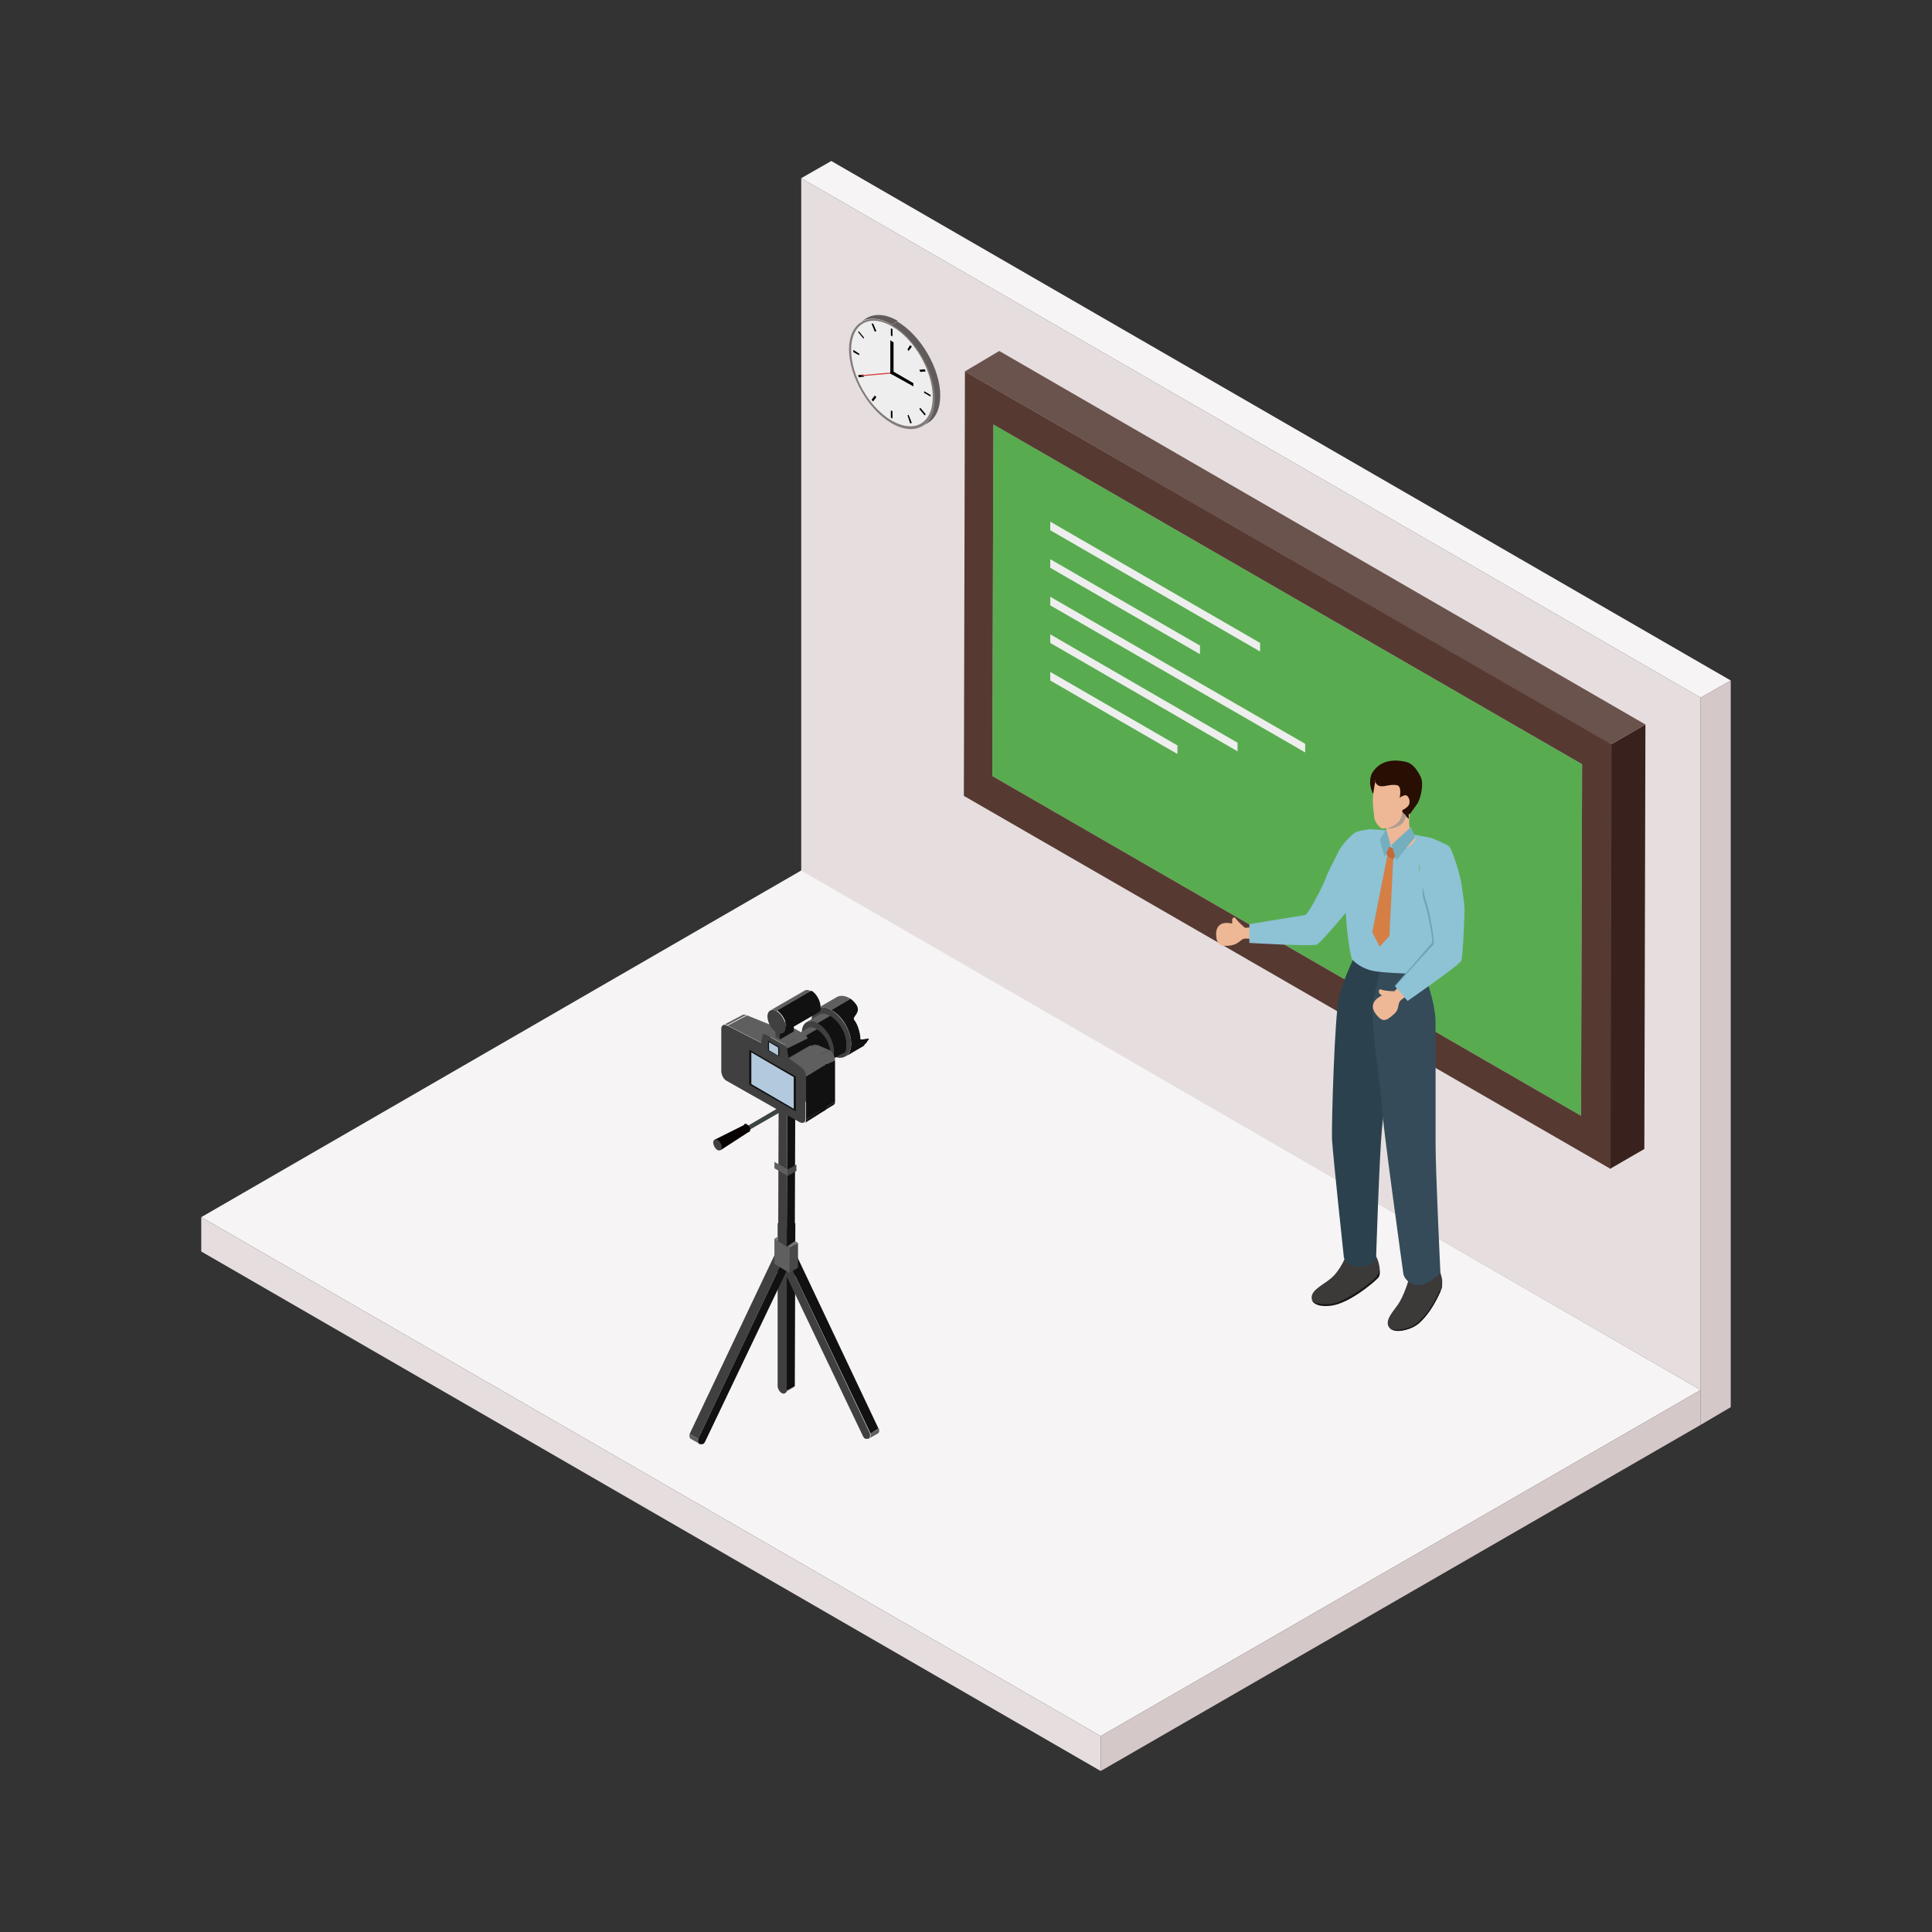<?xml version="1.0" encoding="UTF-8"?>
<svg id="_レイヤー_1" data-name="レイヤー 1" xmlns="http://www.w3.org/2000/svg" version="1.1" viewBox="0 0 360 360">
  <rect x="0" y="0" width="360" height="360" fill="#333333" stroke="none"/>
  <defs>
    <style>
      .cls-1 {
        fill: #3c3a39;
      }

      .cls-1, .cls-2, .cls-3, .cls-4, .cls-5, .cls-6, .cls-7, .cls-8, .cls-9, .cls-10, .cls-11, .cls-12, .cls-13, .cls-14, .cls-15, .cls-16, .cls-17, .cls-18, .cls-19, .cls-20, .cls-21, .cls-22, .cls-23, .cls-24, .cls-25, .cls-26, .cls-27, .cls-28, .cls-29, .cls-30, .cls-31, .cls-32, .cls-33 {
        stroke-width: 0px;
      }

      .cls-2 {
        fill: #563a32;
      }

      .cls-3 {
        fill: #eee;
      }

      .cls-4 {
        fill: #290e04;
      }

      .cls-5 {
        fill: #58ac4f;
      }

      .cls-6 {
        fill: #000;
      }

      .cls-7 {
        fill: #39221d;
      }

      .cls-8 {
        fill: #eeb896;
      }

      .cls-9 {
        fill: #f6f4f4;
      }

      .cls-10 {
        fill: #b2c9de;
      }

      .cls-11 {
        fill: #c26b39;
      }

      .cls-12 {
        fill: #070102;
      }

      .cls-13 {
        fill: #d57f45;
      }

      .cls-14 {
        fill: #6a524d;
      }

      .cls-15 {
        fill: #d44143;
      }

      .cls-16 {
        fill: #747575;
      }

      .cls-17 {
        fill: #3d4544;
      }

      .cls-18 {
        fill: #75afbf;
      }

      .cls-19 {
        fill: #ae9c90;
      }

      .cls-20 {
        fill: #414041;
      }

      .cls-21 {
        fill: #827c7a;
      }

      .cls-22 {
        fill: #484749;
      }

      .cls-23 {
        fill: #2c414e;
      }

      .cls-24 {
        fill: #404040;
      }

      .cls-25 {
        fill: #191515;
      }

      .cls-26 {
        fill: #354b59;
      }

      .cls-27 {
        fill: #615b59;
      }

      .cls-28 {
        fill: #111;
      }

      .cls-29 {
        fill: #8ec2d5;
      }

      .cls-30 {
        fill: #d5c8c8;
      }

      .cls-31 {
        fill: #70a6b3;
      }

      .cls-32 {
        fill: #5f5f5f;
      }

      .cls-33 {
        fill: #e6dede;
      }
    </style>
  </defs>
  <g>
    <g>
      <polygon class="cls-33" points="316.9 259 149.3 162.3 149.3 33.2 316.9 130 316.9 259"/>
      <polygon class="cls-9" points="316.9 130 149.3 33.2 154.9 30 322.5 126.8 316.9 130"/>
      <polygon class="cls-30" points="322.5 262.2 316.9 265.5 316.9 130 322.5 126.8 322.5 262.2"/>
    </g>
    <g>
      <polygon class="cls-9" points="205.1 323.5 37.5 226.8 149.3 162.2 316.9 259 205.1 323.5"/>
      <polygon class="cls-33" points="205.1 330 37.5 233.2 37.5 226.8 205.1 323.5 205.1 330"/>
      <polygon class="cls-30" points="316.9 265.5 205.1 330 205.1 323.5 316.9 259 316.9 265.5"/>
    </g>
    <g>
      <polygon class="cls-5" points="294.8 142.4 294.6 207.9 184.9 144.6 185.1 79.1 294.8 142.4"/>
      <polygon class="cls-7" points="300.2 138.7 306.6 135 306.4 214.1 300 217.8 300.2 138.7"/>
      <polygon class="cls-14" points="179.8 69.2 186.2 65.4 306.6 135 300.2 138.7 179.8 69.2"/>
      <path class="cls-2" d="M179.8,69.2l120.5,69.5-.2,79.1-120.5-69.5.2-79.1ZM294.6,207.9l.2-65.5-109.7-63.3-.2,65.5,109.7,63.3"/>
    </g>
    <g>
      <g>
        <path class="cls-8" d="M249.5,160.8l4.4,3.4s-6.9,10.5-8.3,11c-4.3,1.4-12.5-.5-13.7-.3-.8.1-1,1.1-2.8,1.3s-2.4-.2-2.5-2.1c0-2.9,3-2,3-2v-.6c-.1,0,.2-1,.7-.3s1.7,1.7,1.7,1.7c0,0,10.3-.9,11.4-2,.8-.8,4.6-7,4.6-7l1.4-3Z"/>
        <path class="cls-29" d="M255.3,154.5s-1.6.2-2.5.5c-.9.3-2.9,2.6-3.3,3.5-.8,1.7-2.1,4-2.4,5s-3.3,6.9-3.9,7-10.4,1.7-10.4,1.7v3.5c0,0,11.8.7,12.6.3.8-.4,5.9-6.5,6.4-7.2s2.6-4.2,2.8-4.7,2.5-5.6,2.2-6.4c-.3-.9-1.5-3.2-1.5-3.2Z"/>
      </g>
      <g>
        <polygon class="cls-8" points="267.5 231.4 267.5 237.8 263.6 239.7 263.2 232 267.5 231.4"/>
        <polygon class="cls-8" points="255.7 227.8 255.7 235.4 251.8 237.3 251.4 228.4 255.7 227.8"/>
        <g>
          <path class="cls-1" d="M255.8,233.5s.5,0,1,1.5c.4,1.4.3,1.9.2,2.6s-5.3,4.4-7.5,5.2-5.1.4-5.1-1c0-1.5,2.2-2.4,3.6-3.6,1.8-1.5,2.8-4.2,2.8-4.2l1.4.5s0,1.5.8,1.3,2.2-1,2.9-1.5,0-.8,0-.8Z"/>
          <path class="cls-25" d="M256.2,238.2c-.3.3-1.6,1.4-3.1,2.4-1.5,1-3.4,2-4.2,2.2-1.6.4-2.9.2-3.6,0-.6-.2-.9-.6-.9-.6,0,0,.4,1.5,3.6,1.1,3.4-.4,7.9-4.3,8.4-4.8s.6-.5.7-1.1c0-.6,0-.8,0-.8,0,0-.3,1.1-.9,1.6Z"/>
        </g>
        <g>
          <path class="cls-1" d="M267.5,235.8s.4,0,.9,1.4.3,1.8.3,2.6c0,.7-2.5,5.2-4.3,6.8-1.8,1.5-5.1,1.9-5.7.5-.6-1.4,1.2-3,2.1-4.5,1.2-2.1,1.9-4.9,1.9-4.9h1.5s.4,1.6,1.1,1.1c.8-.5,1.5-1.3,1.9-2,.3-.5.2-1,.2-1Z"/>
          <path class="cls-25" d="M268.3,240.4c-.2.4-.6,1.3-1.5,2.9-1,1.7-2.4,3-3.1,3.5-1.4.9-3.1,1-3.7,1-.7,0-1.1-.4-1.1-.4,0,0,.8,1.3,3.9.1,3.2-1.2,5.4-6.3,5.6-6.9s.3-.8.3-1.4,0-.9,0-.9c0,0,0,1.4-.3,2.2Z"/>
        </g>
        <path class="cls-23" d="M260.9,179s-.8,9.7-1.2,13.8c-.4,4-1.7,12.2-2.2,17.6-.5,5.4-1.1,24.5-1.1,24.5,0,0-1.9,1.5-3.9,1.1-2-.4-2.1-1.8-2.1-1.8,0,0-2-18.6-2.2-21.9-.1-3.3.5-23.1,1.3-26.5.8-3.4,3.1-8,3.1-8l8.3,1.3Z"/>
        <path class="cls-26" d="M264.8,179.7s2.7,6.7,2.7,10.8c0,4.1,0,17.3,0,22.6s.9,24.1.9,24.1c0,0-2.6,2.6-4.6,2.2-2-.4-2.3-2-2.3-2,0,0-4-28.8-4.1-32-.1-3.3-2.3-15.7-1.5-19.1.8-3.4,1.9-8.1,1.9-8.1l7,1.4Z"/>
        <path class="cls-29" d="M259.6,154.8l7,1.3s-1.7,2.3-2.2,5.1c-.5,3,4,2.9,4.1,3.9.4,3.7-3,16.4-3,16.4,0,0-7.4-.1-9.7-.6-2.7-.6-3.9-2.2-3.9-2.2,0,0-1.3-4.3-1.3-14.5,0-6.5,4.7-9.7,4.7-9.7l4.2.3Z"/>
        <g>
          <path class="cls-8" d="M262.8,151.2s-.8,3.2.6,4.4-2,3.3-4.3,3.3c-1.8,0-2-2-1.4-3,1.6-2.7.8-5,.8-5l4.3.3Z"/>
          <path class="cls-4" d="M262.7,151.7s.6-.8,1.3-1.8c.7-.9,1.4-3.9.7-5.2-.9-1.8-1.8-2.6-3-2.8-4-.8-5.5,1.3-6,2.1s-.4,2.1-.4,2.1c0,0,.3,1.9.7,1.8s.9-.7,1.4-.7c2.2.2,2.8,2.4,2.8,2.8s2.3,2.6,2.3,2.6v-.9Z"/>
          <path class="cls-19" d="M261.2,151.3l-2.7,3s.4.2,1.1,0,1.4-.5,1.8-1,.6-1.3.6-1.3l-.8-.8Z"/>
          <path class="cls-8" d="M256.3,145.5s-.4,1.7-.5,3.5c0,1.5.3,3.1.3,3.5.2,1,1.3,2,1.6,1.9,1.5-.1,2.5-.7,3.1-1.5.5-.7.5-1.8.5-1.9s1.1-.5,1.3-1.2-.2-1.8-.9-1.6-.9.5-.9.5c0,0,.5-2.2-.5-2.4-1.3-.2-2.2.3-3,.2-1-.1-1.1-1.1-1.1-1.1Z"/>
        </g>
        <polygon class="cls-29" points="258.7 157.3 259.8 157.5 260 158.5 258.4 158 258.7 157.3"/>
        <g>
          <polygon class="cls-13" points="258.5 159.6 258.5 159.5 255.7 173.7 257.1 176.4 258.9 174.4 259.6 160.2 259.6 160.2 258.5 159.6"/>
          <polygon class="cls-11" points="259.6 158.1 259.2 157.9 258.9 157.7 258.6 157.5 258.1 158.2 258.3 158.9 258.5 159.5 258.5 159.6 259.6 160.2 259.6 160.2 259.7 159.9 260.1 159.5 259.6 158.1"/>
        </g>
        <polygon class="cls-18" points="262.9 154.1 263.7 156 260.2 160.3 259.3 157.4 262.9 154.1"/>
        <polygon class="cls-18" points="258.3 154.5 259.1 157.3 258 159.7 257.1 156.5 258.3 154.5"/>
      </g>
      <g>
        <path class="cls-31" d="M267,156.6s-1.2,1.2-1.7,1.9-.7,3.8-.4,4.8c.4,1.8,0,3.5.4,4.4s1.9,7.5,1.5,8-6.9,8-6.9,8l2.3,2.7s8.9-6.7,9.3-7.5.6-8.7.6-9.6-.6-4.9-.7-5.4-1.5-5.9-2.3-6.4-2.1-1-2.1-1Z"/>
        <path class="cls-8" d="M266.1,164.5h5.5c0,0,1.1,12.5.3,13.7-2.5,3.8-10.1,7.3-10.9,8.2s0,1.5-1.4,2.7-2,1.4-3.2-.1c-1.8-2.3,1.1-3.5,1.1-3.5l-.5-.4s-.3-1,.4-.7c.8.3,2.4.3,2.4.3,0,0,7.5-7.1,7.7-8.6s-.7-8.3-.7-8.3l-.8-3.3Z"/>
        <path class="cls-29" d="M266.6,156.1s-1,1-1.6,1.8-.7,3.8-.4,4.8c.4,1.8.8,4.4,1.2,5.4s1.7,7.5,1.3,7.9-7.1,7.8-7.1,7.8l2.3,2.7s9.7-6.7,10-7.5.6-8.7.6-9.6-.6-4.9-.7-5.4-1.5-5.9-2.3-6.4c-.8-.5-3.3-1.5-3.3-1.5Z"/>
      </g>
    </g>
    <g>
      <g>
        <g>
          <path class="cls-32" d="M128.7,268.1l1.6.9c-.2-.1-.3-.5-.2-.9l-1.6-.9c-.1.4,0,.8.2.9Z"/>
          <g>
            <polygon class="cls-32" points="145.1 200.9 146.6 200 148.2 200.9 146.7 201.8 145.1 200.9"/>
            <g>
              <path class="cls-30" d="M147.9,258.6l-1.6.9c.1,0,.2-.2.2-.3l1.6-.9c0,.1-.1.2-.2.3Z"/>
              <polygon class="cls-28" points="146.6 228.8 148.2 227.9 148.1 258.3 146.5 259.2 146.6 228.8"/>
              <polygon class="cls-30" points="145 227.9 146.6 226.9 148.2 227.9 146.6 228.8 145 227.9"/>
              <path class="cls-24" d="M146.6,228.8v30.5c-.2.3-.5.5-.9.3s-.7-.7-.8-1.2v-30.5c0,0,1.7.9,1.7.9Z"/>
              <path class="cls-32" d="M163.6,267.1l-1.6.9c.2-.1.3-.5.2-.9l1.6-.9c.1.4,0,.8-.2.9Z"/>
              <polygon class="cls-28" points="146.2 233.6 147.8 232.6 163.7 266.2 162.2 267.1 146.2 233.6"/>
              <polygon class="cls-30" points="145 233.9 146.5 233 147.8 232.6 146.2 233.6 145 233.9"/>
              <path class="cls-24" d="M146.2,233.6l15.9,33.5c.1.5,0,.9-.3,1-.1,0-.3,0-.5,0s-.4-.3-.5-.5l-16-33.5,1.3-.4Z"/>
              <polygon class="cls-24" points="146 234.6 144.4 233.7 128.5 267.2 130.1 268.1 146 234.6"/>
              <polygon class="cls-30" points="147.3 234.9 145.7 234 144.4 233.7 146 234.6 147.3 234.9"/>
              <path class="cls-28" d="M146,234.6l-15.9,33.5c-.1.5,0,.9.3,1,.1,0,.3,0,.5,0s.4-.3.5-.5l16-33.5-1.3-.4Z"/>
              <polygon class="cls-22" points="147.2 232.5 148.7 231.6 148.7 236.2 147.1 237.2 147.2 232.5"/>
              <polygon class="cls-16" points="144.3 230.8 145.9 229.9 148.7 231.6 147.2 232.5 144.3 230.8"/>
              <polygon class="cls-32" points="147.2 232.5 147.1 237.2 144.3 235.5 144.3 230.8 147.2 232.5"/>
              <polygon class="cls-28" points="146.7 201.8 148.2 200.9 148.1 231.3 146.6 232.3 146.7 201.8"/>
              <polygon class="cls-24" points="146.7 201.8 146.6 232.3 145 231.3 145.1 200.9 146.7 201.8"/>
              <polygon class="cls-22" points="146.8 217.9 148.4 217 148.4 218.2 146.8 219.1 146.8 217.9"/>
              <polygon class="cls-32" points="146.8 217.9 146.8 219.1 144.3 217.7 144.3 216.5 146.8 217.9"/>
            </g>
          </g>
        </g>
        <g>
          <polygon class="cls-17" points="146.3 206.7 136.4 212.4 136.4 211.5 146.3 205.7 146.3 206.7"/>
          <g>
            <path class="cls-12" d="M139.8,210.5c0,.4-.3.5-.6.3s-.6-.6-.6-1c0-.4.3-.5.6-.3s.6.6.6,1Z"/>
            <polygon class="cls-12" points="133.1 212.4 138.9 209.5 139.7 210.8 134.3 214.3 133.1 212.4"/>
            <path class="cls-24" d="M134.5,213.8c0,.5-.4.7-.8.5s-.8-.9-.8-1.4.4-.7.8-.5.8.9.8,1.4Z"/>
          </g>
        </g>
      </g>
      <g>
        <g>
          <g>
            <g>
              <path class="cls-32" d="M152.3,187.9l3.6-2.1c.7-.4,1.6-.3,2.6.3l-3.6,2.1c-1-.6-1.9-.6-2.6-.3Z"/>
              <path class="cls-28" d="M161.1,194.8l-3.6,2.1c.7-.4,1.1-1.2,1.1-2.4,0-2.3-1.6-5.2-3.7-6.3l3.6-2.1c3,2.4,0,3.2.7,4s1.2,2.9,1.1,3.5c.2.3,1.8-.3,1.6,0s-.5.9-.9,1.1Z"/>
              <path class="cls-24" d="M154.9,188.2c2,1.2,3.7,4,3.7,6.3s-1.7,3.3-3.7,2.1-3.7-4-3.7-6.3,1.7-3.3,3.7-2.1Z"/>
            </g>
            <g>
              <path class="cls-32" d="M150.2,190.5l2.4-1.4c.5-.3,1.3-.3,2.1.2l-2.4,1.4c-.8-.5-1.6-.5-2.1-.2Z"/>
              <path class="cls-28" d="M156.8,196.4l-2.4,1.4c.5-.3.9-1,.9-1.9,0-1.9-1.3-4.2-3-5.2l2.4-1.4c1.7,1,3,3.3,3,5.2s-.3,1.6-.9,1.9Z"/>
              <path class="cls-20" d="M152.4,190.7c1.7,1,3,3.3,3,5.2s-1.4,2.7-3,1.7-3-3.3-3-5.2,1.4-2.7,3-1.7Z"/>
            </g>
            <g>
              <path class="cls-32" d="M147.1,193.6l3.4-2c.5-.3,1.1-.2,1.8.2l-3.4,2c-.7-.4-1.3-.4-1.8-.2Z"/>
              <path class="cls-28" d="M154,197.7l-3.4,2c.4-.3.7-.8.7-1.6,0-1.6-1.1-3.5-2.5-4.3l3.4-2c1.4.8,2.5,2.7,2.5,4.3s-.3,1.3-.7,1.6Z"/>
              <path class="cls-20" d="M148.8,193.8c1.4.8,2.5,2.7,2.5,4.3s-1.1,2.2-2.5,1.4-2.5-2.7-2.5-4.3,1.1-2.2,2.5-1.4Z"/>
            </g>
          </g>
          <g>
            <path class="cls-32" d="M142.3,192.7l3.9-1.9c.1,0,.3,0,.5,0l-3.9,1.9c-.2-.1-.4-.1-.5,0Z"/>
            <g>
              <g>
                <g>
                  <path class="cls-28" d="M155.3,205.9l-1.8,1.1c.2-.1.3-.3.3-.6l1.8-1.1c0,.3-.1.5-.3.6Z"/>
                  <polygon class="cls-28" points="153.8 198.2 155.6 197.6 155.6 205.3 153.8 206.4 153.8 198.2"/>
                </g>
                <g>
                  <path class="cls-32" d="M150,195.3l1.6-.6c.2-.1.4,0,.7,0l-1.6.6c-.3-.2-.5-.2-.7,0Z"/>
                  <polygon class="cls-32" points="150.7 195.3 152.3 194.7 154.6 195.7 152.8 196.5 150.7 195.3"/>
                  <path class="cls-32" d="M152.8,196.5l1.8-.8c.6.3,1,1.3,1,1.9l-1.5.7c0-.6-.7-1.5-1.3-1.8Z"/>
                </g>
                <path class="cls-20" d="M152.8,196.5c.6.3,1.1,1.4,1.1,2v7.9c-.1.6-.6.9-1.1.6l-2.1-1.2c-.6-.3-1-1.1-1-1.7v-8.2c0-.6.5-.9,1-.6l2.1,1.2Z"/>
              </g>
              <g>
                <path class="cls-32" d="M134.8,191l3.6-1.9c.2-.1.5,0,.7,0l-3.6,1.9c-.3-.2-.6-.2-.7,0Z"/>
                <polygon class="cls-32" points="135.6 191.1 139.2 189.2 145.9 191.9 141.9 194.3 135.6 191.1"/>
              </g>
              <polygon class="cls-20" points="146.9 197.1 150.9 194.8 151 194.8 147 197.2 146.9 197.1"/>
              <polygon class="cls-32" points="142.8 192.8 146.7 190.9 149.9 192.7 146 194.6 142.8 192.8"/>
              <polygon class="cls-28" points="146.6 195.4 150.4 193.5 150.9 194.8 146.9 197.1 146.6 195.4"/>
              <path class="cls-32" d="M146,194.6l3.9-1.9c.3.2.5.5.6.8l-3.9,1.9c0-.3-.3-.6-.6-.8Z"/>
              <g>
                <path class="cls-28" d="M153.7,206.9l-3.8,2.4c.2-.1.3-.3.3-.7l3.8-2.4c0,.3-.1.6-.3.7Z"/>
                <polygon class="cls-28" points="150.2 200.6 154.1 198.3 154.1 206.2 150.2 208.6 150.2 200.6"/>
              </g>
              <path class="cls-24" d="M146,194.6c.3.2.5.5.6.8l.3,1.7h0s2.2,1.7,2.2,1.7c.6.3,1,1.2,1,1.8v7.9c0,.7-.5.9-1.1.6l-13.6-7.7c-.6-.3-1-1.2-1-1.8v-7.9c0-.7.5-.9,1.1-.6l6.3,3.2.3-1.4c0-.2.3-.3.6-.1l3.2,1.8Z"/>
              <g>
                <polygon class="cls-32" points="147 197.2 151 194.8 153 196.5 149.2 198.8 147 197.2"/>
                <path class="cls-32" d="M149.2,198.8l3.8-2.4c.6.3,1,1.2,1,1.8l-3.8,2.4c0-.7-.5-1.5-1-1.8Z"/>
              </g>
              <g>
                <polygon class="cls-28" points="145.2 196.9 143.1 195.7 143.1 193.9 145.2 195.1 145.2 196.9"/>
                <polygon class="cls-10" points="145 196.7 143.3 195.7 143.3 194.2 145 195.2 145 196.7"/>
              </g>
              <g>
                <polygon class="cls-28" points="148.3 207.1 139.6 202.1 139.6 195.6 148.3 200.6 148.3 207.1"/>
                <polygon class="cls-10" points="147.9 206.6 140 202 140 196.1 147.9 200.7 147.9 206.6"/>
              </g>
            </g>
          </g>
        </g>
        <g>
          <g>
            <polygon class="cls-24" points="145.3 193.7 144.5 193.2 144.5 191.4 145.3 191.9 145.3 193.7"/>
            <polygon class="cls-32" points="145.3 191.9 144.5 191.4 147.1 189.9 147.9 190.4 145.3 191.9"/>
            <polygon class="cls-28" points="147.9 190.4 147.9 192.2 145.3 193.7 145.3 191.9 147.9 190.4"/>
          </g>
          <g>
            <path class="cls-32" d="M143.5,188.3l6.4-3.7c.3-.2.7-.2,1.2.1l-6.4,3.7c-.5-.3-.9-.3-1.2-.1Z"/>
            <path class="cls-28" d="M152.4,188.7l-6.4,3.7c.3-.2.5-.6.5-1.1,0-1.1-.8-2.4-1.7-3l6.4-3.7c.9.5,1.7,1.9,1.7,3s-.2.9-.5,1.1Z"/>
            <path class="cls-24" d="M144.7,188.4c.9.5,1.7,1.9,1.7,3s-.8,1.5-1.7,1-1.7-1.9-1.7-3,.8-1.5,1.7-1Z"/>
          </g>
        </g>
      </g>
    </g>
    <g>
      <g>
        <g>
          <path class="cls-27" d="M160.5,59.9l1.1-.7c1.5-.8,3.5-.7,5.7.6l-1.1.7c-2.2-1.3-4.2-1.4-5.7-.6Z"/>
          <path class="cls-27" d="M172.9,78.8l-1.1.7c1.4-.8,2.3-2.6,2.3-5.1,0-5.1-3.6-11.3-8-13.8l1.1-.7c4.4,2.6,8,8.8,8,13.8,0,2.5-.9,4.3-2.3,5.1Z"/>
        </g>
        <path class="cls-21" d="M166.2,60.5c4.4,2.6,8,8.8,8,13.8s-3.6,7.1-8,4.6-8-8.8-8-13.8,3.6-7.1,8-4.6Z"/>
      </g>
      <g>
        <path class="cls-3" d="M173.8,74c0,4.9-3.4,6.8-7.6,4.4s-7.6-8.3-7.6-13.2,3.4-6.8,7.6-4.4c4.2,2.4,7.6,8.3,7.6,13.2Z"/>
        <g>
          <polygon class="cls-6" points="166.3 62.7 166 62.5 166 61.2 166.3 61.3 166.3 62.7"/>
          <polygon class="cls-6" points="163.3 61.7 163 61.8 162.4 60.3 162.7 60.3 163.3 61.7"/>
          <polygon class="cls-6" points="161 62.9 160.9 63.1 159.9 61.9 160 61.7 161 62.9"/>
          <polygon class="cls-6" points="160.1 65.9 160.1 66.2 159 65.6 159 65.2 160.1 65.9"/>
          <polygon class="cls-6" points="160.9 69.8 161 70.2 160 70.3 159.9 69.9 160.9 69.8"/>
          <polygon class="cls-6" points="163 73.7 163.3 74 162.7 74.8 162.4 74.5 163 73.7"/>
          <polygon class="cls-6" points="166 76.5 166.3 76.6 166.3 78 166 77.8 166 76.5"/>
          <polygon class="cls-6" points="169.1 77.4 169.3 77.3 169.9 78.8 169.6 78.9 169.1 77.4"/>
          <polygon class="cls-6" points="171.3 76.2 171.5 76 172.5 77.2 172.3 77.4 171.3 76.2"/>
          <polygon class="cls-6" points="172.2 73.2 172.2 72.9 173.4 73.6 173.4 73.9 172.2 73.2"/>
          <polygon class="cls-6" points="171.5 69.3 171.3 68.9 172.3 68.8 172.5 69.2 171.5 69.3"/>
          <polygon class="cls-6" points="169.3 65.4 169.1 65.1 169.6 64.3 169.9 64.6 169.3 65.4"/>
        </g>
        <polygon class="cls-15" points="166.1 69.4 160.5 69.9 160.6 70.1 166.2 69.6 166.1 69.4"/>
        <g>
          <polygon class="cls-6" points="166.5 69.9 166.5 63.8 165.9 63.4 165.9 69.6 166.5 69.9"/>
          <polygon class="cls-6" points="165.9 69.6 170.2 72 170.2 71.4 165.9 68.9 165.9 69.6"/>
        </g>
      </g>
    </g>
  </g>
  <g>
    <polygon class="cls-3" points="234.8 121.4 195.7 98.8 195.7 97.2 234.8 119.8 234.8 121.4"/>
    <polygon class="cls-3" points="223.6 121.9 195.7 105.8 195.7 104.2 223.6 120.3 223.6 121.9"/>
    <polygon class="cls-3" points="243.2 140.2 195.7 112.8 195.7 111.2 243.2 138.6 243.2 140.2"/>
    <polygon class="cls-3" points="230.6 140 195.7 119.8 195.7 118.2 230.6 138.4 230.6 140"/>
    <polygon class="cls-3" points="219.4 140.5 195.7 126.8 195.7 125.2 219.4 138.9 219.4 140.5"/>
  </g>
</svg>